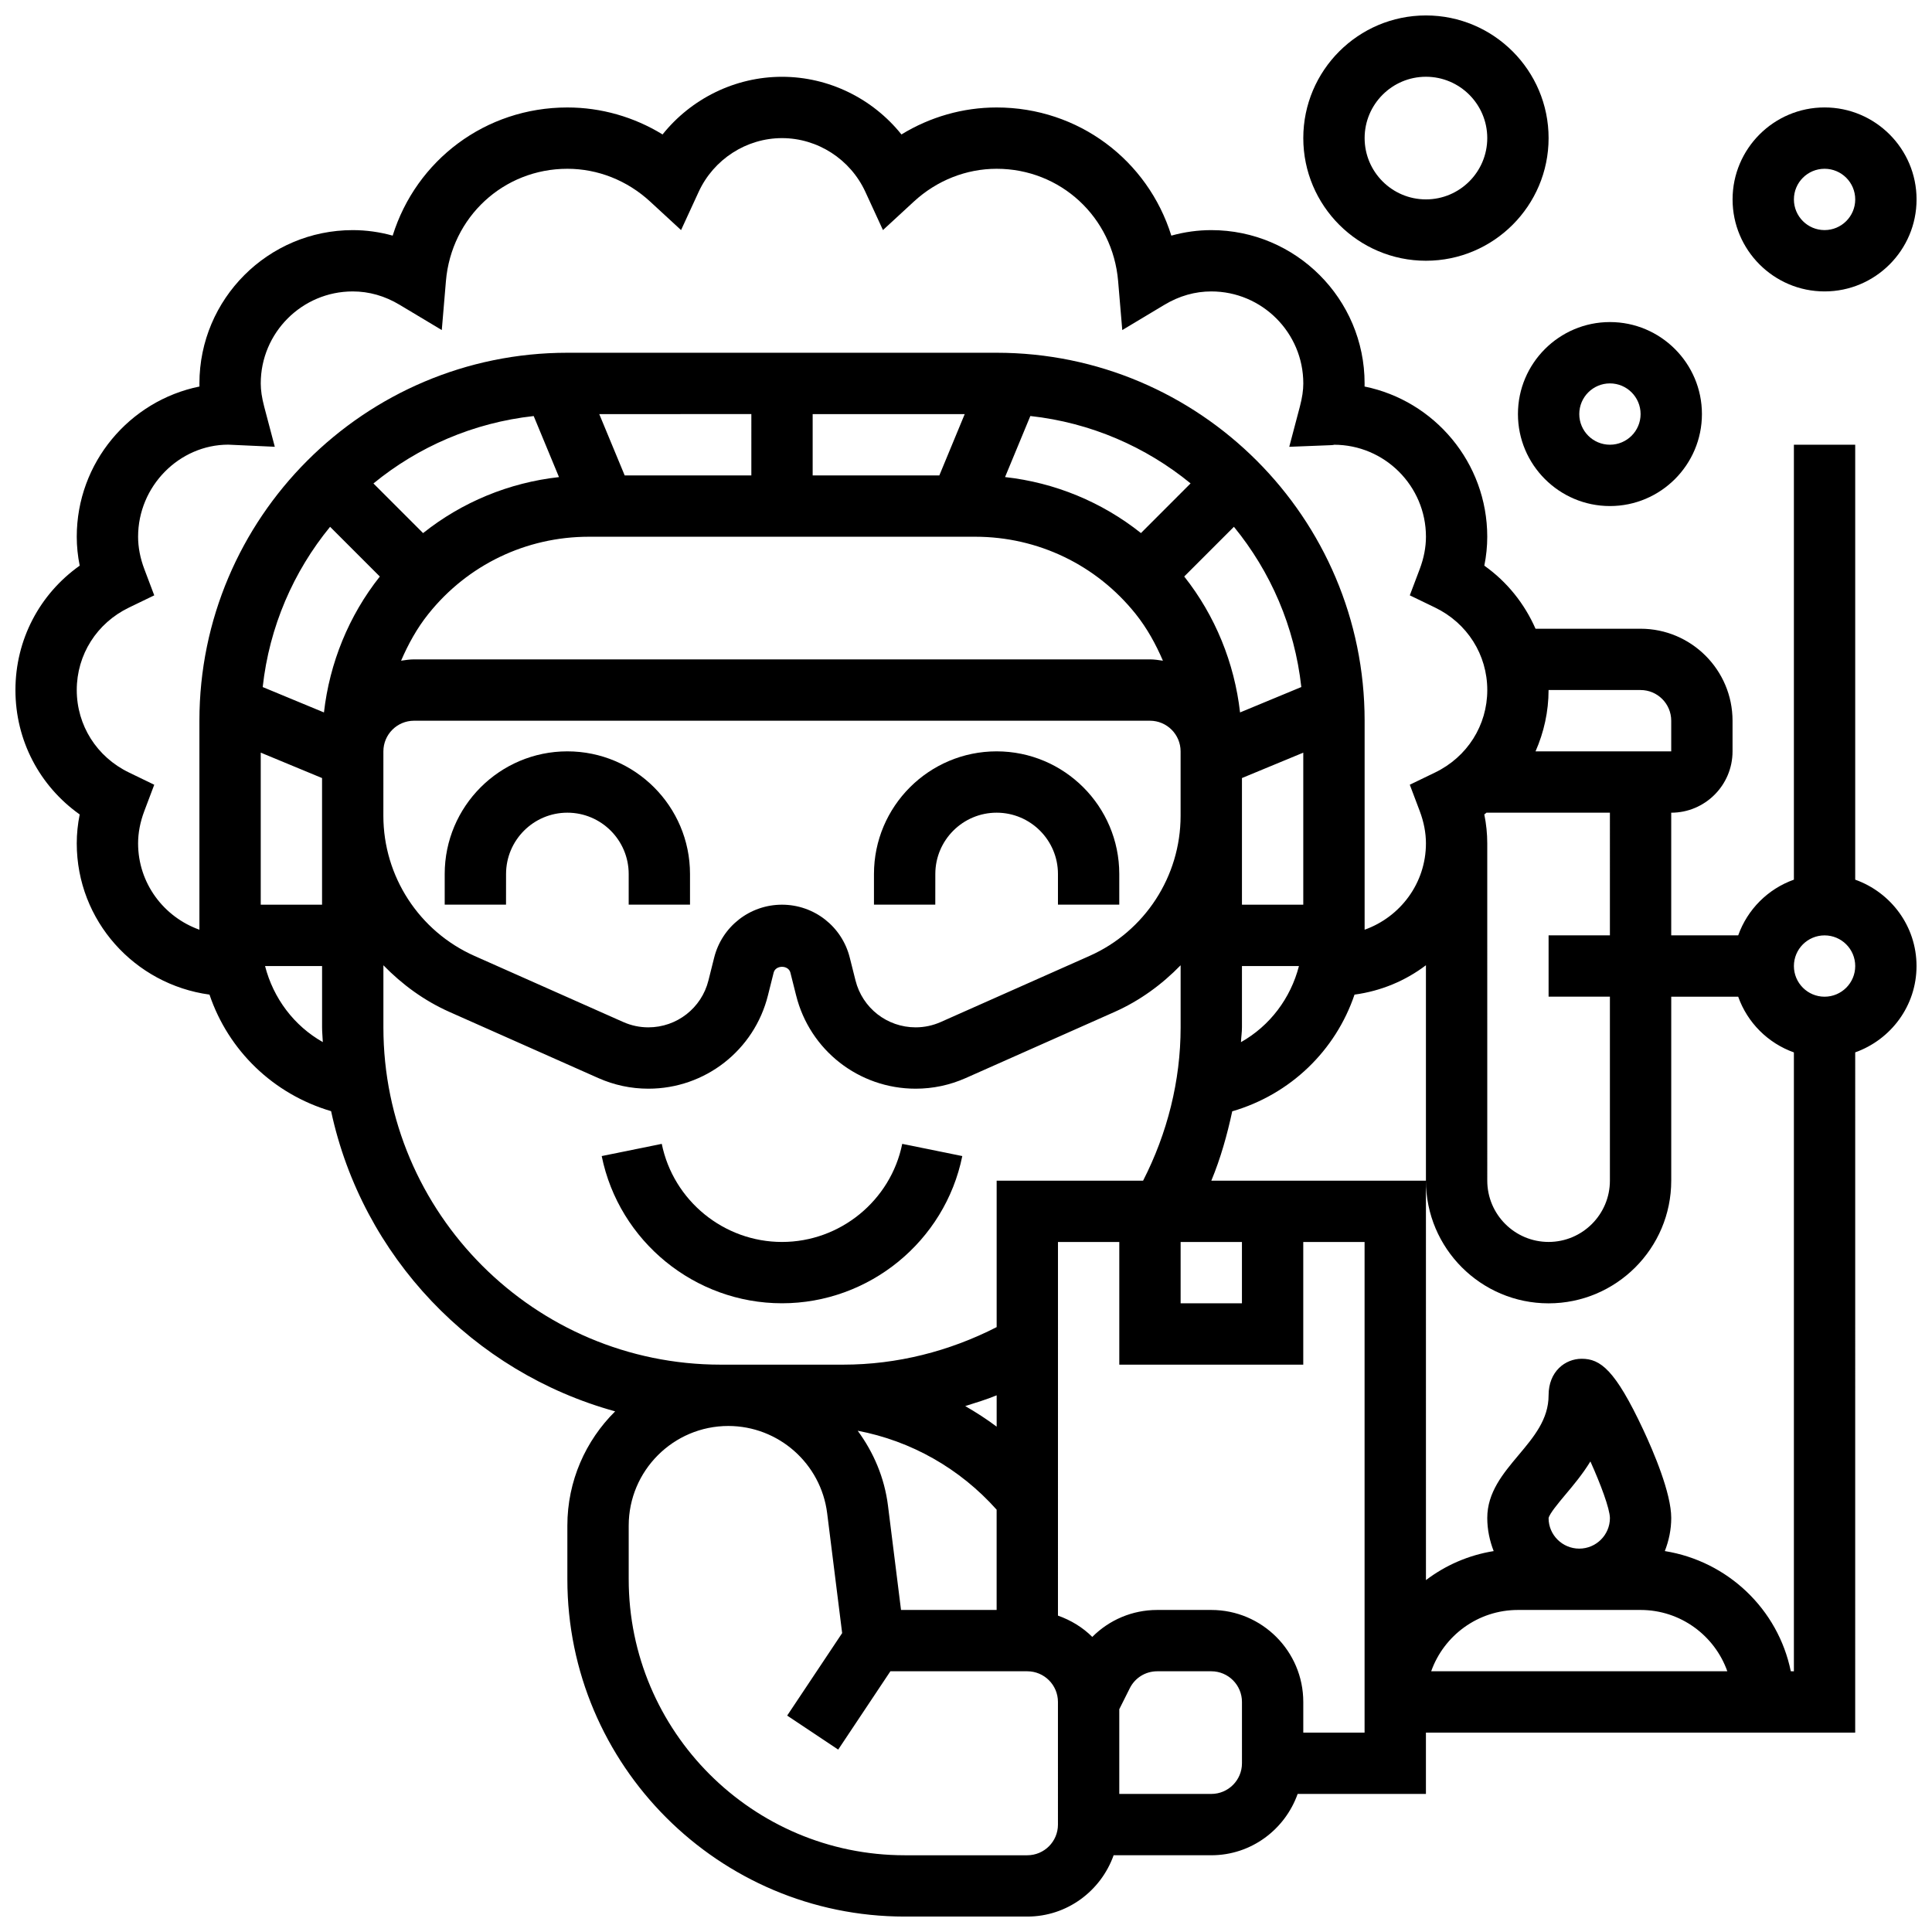 <?xml version="1.0" encoding="UTF-8"?>
<!-- Uploaded to: ICON Repo, www.iconrepo.com, Generator: ICON Repo Mixer Tools -->
<svg width="800px" height="800px" version="1.1" viewBox="144 144 512 512" xmlns="http://www.w3.org/2000/svg">
 <defs>
  <clipPath id="c">
   <path d="m148.09 164h503.81v487.9h-503.81z"/>
  </clipPath>
  <clipPath id="b">
   <path d="m603 172h48.902v50h-48.902z"/>
  </clipPath>
  <clipPath id="a">
   <path d="m489 148.09h66v65.906h-66z"/>
  </clipPath>
 </defs>
 <path d="m278.11 375.62c0-8.965 7.289-16.25 16.25-16.25 8.965 0 16.25 7.289 16.25 16.25v8.125h16.25v-8.125c0-17.926-14.578-32.504-32.504-32.504s-32.504 14.578-32.504 32.504v8.125h16.25z"/>
 <path d="m391.87 375.62c0-8.965 7.289-16.25 16.25-16.25 8.965 0 16.25 7.289 16.25 16.25v8.125h16.25v-8.125c0-17.926-14.578-32.504-32.504-32.504-17.926 0-32.504 14.578-32.504 32.504v8.125h16.25z"/>
 <path d="m399.02 450.37-15.918-3.234c-3.062 15.059-16.465 25.996-31.863 25.996-15.398 0-28.797-10.938-31.863-25.996l-15.918 3.234c4.594 22.605 24.688 39.012 47.781 39.012s43.191-16.406 47.781-39.012z"/>
 <g clip-path="url(#c)">
  <path d="m635.65 377.12v-115.26h-16.25v115.26c-6.883 2.453-12.301 7.875-14.758 14.758h-17.75v-32.504c8.965 0 16.25-7.289 16.25-16.25v-8.125c0-13.441-10.938-24.379-24.379-24.379h-27.832c-2.91-6.621-7.516-12.426-13.57-16.715 0.516-2.559 0.777-5.121 0.777-7.664 0-19.625-13.984-36.047-32.512-39.809 0.008-0.285 0.008-0.551 0.008-0.82 0-22.402-18.227-40.629-40.629-40.629-3.559 0-7.125 0.496-10.59 1.461-6.223-19.949-24.566-33.965-46.293-33.965-8.945 0-17.641 2.504-25.23 7.152-7.606-9.5-19.234-15.281-31.652-15.281-12.418 0-24.043 5.777-31.652 15.277-7.586-4.648-16.281-7.148-25.23-7.148-21.73 0-40.07 14.016-46.293 33.965-3.461-0.965-7.027-1.461-10.586-1.461-22.402 0-40.629 18.227-40.629 40.629 0 0.27 0 0.535 0.008 0.82-18.527 3.762-32.516 20.184-32.516 39.809 0 2.543 0.262 5.102 0.781 7.664-10.652 7.547-17.031 19.656-17.031 32.965 0 13.309 6.379 25.418 17.031 32.969-0.52 2.559-0.781 5.129-0.781 7.664 0 20.535 15.367 37.379 35.176 40.078 4.996 14.789 16.871 26.359 32.227 30.887 8.273 38.5 37.598 69.176 75.277 79.555-7.805 7.731-12.664 18.441-12.664 30.273v14.219c0 49.277 40.102 89.387 89.387 89.395h32.496c10.578 0 19.52-6.816 22.883-16.25h25.883c10.578 0 19.52-6.816 22.883-16.25l33.996-0.004v-16.25h113.76l0.004-180.27c9.434-3.363 16.25-12.301 16.25-22.883s-6.816-19.52-16.25-22.883zm-65.008 14.754h-16.25v16.25h16.25v48.754c0 8.965-7.289 16.25-16.25 16.25-8.965 0-16.25-7.289-16.25-16.25l-0.004-89.379c0-2.543-0.262-5.102-0.781-7.664 0.203-0.145 0.375-0.316 0.578-0.465h32.707zm8.125-65.008c4.484 0 8.125 3.641 8.125 8.125v8.125h-35.957c2.203-5.019 3.453-10.512 3.453-16.25zm-398.17 40.633c0-2.777 0.551-5.664 1.656-8.582l2.625-6.949-6.688-3.242c-8.547-4.117-13.848-12.504-13.848-21.859 0-9.352 5.297-17.738 13.848-21.859l6.688-3.234-2.625-6.949c-1.105-2.922-1.656-5.805-1.656-8.586 0-13.441 10.938-24.379 23.875-24.402l12.352 0.562-2.805-10.613c-0.625-2.391-0.918-4.348-0.918-6.176 0-13.441 10.938-24.379 24.379-24.379 4.324 0 8.5 1.188 12.426 3.543l11.172 6.695 1.098-12.984c1.438-16.965 15.273-29.758 32.184-29.758 8.062 0 15.844 3.078 21.914 8.672l8.215 7.574 4.672-10.148c3.984-8.633 12.656-14.223 22.082-14.223 9.426 0 18.098 5.59 22.078 14.219l4.672 10.148 8.215-7.574c6.07-5.586 13.855-8.668 21.918-8.668 16.91 0 30.75 12.789 32.188 29.758l1.098 12.984 11.172-6.695c3.926-2.356 8.102-3.543 12.426-3.543 13.441 0 24.379 10.938 24.379 24.379 0 1.828-0.293 3.785-0.918 6.176l-2.805 10.621 10.977-0.43c0.465-0.02 0.918-0.066 0.871-0.117 13.441 0 24.379 10.938 24.379 24.379 0 2.777-0.551 5.664-1.656 8.582l-2.625 6.949 6.688 3.234c8.543 4.125 13.844 12.512 13.844 21.863 0 9.352-5.297 17.738-13.848 21.859l-6.688 3.234 2.625 6.949c1.105 2.926 1.656 5.809 1.656 8.59 0 10.578-6.816 19.52-16.25 22.883v-55.387c0-53.77-43.742-97.512-97.512-97.512h-113.77c-53.77 0-97.512 43.742-97.512 97.512v55.387c-9.434-3.367-16.25-12.305-16.25-22.883zm276.28 105.64h16.25v16.25h-16.25zm32.504-89.387h-16.25v-33.562l16.25-6.727zm-16.754-50.949c-1.488-13.098-6.582-25.652-14.797-36.023l13.172-13.172c9.695 11.848 16.105 26.465 17.859 42.465zm-26.262-47.535c-10.336-8.215-22.762-13.367-36.016-14.84l6.703-16.18c16 1.754 30.625 8.168 42.465 17.859zm-53.43-15.277h-33.57v-16.25h40.297zm-49.82 0h-33.566l-6.738-16.25 40.305-0.004zm-57.68-15.734 6.703 16.18c-13.254 1.473-25.688 6.621-36.016 14.84l-13.156-13.156c11.844-9.703 26.469-16.105 42.469-17.863zm-53.957 29.352 13.18 13.18c-8.223 10.367-13.32 22.922-14.805 36.016l-16.234-6.727c1.754-16 8.16-30.629 17.859-42.469zm-18.379 59.848 16.25 6.738v33.559h-16.25zm44.441-36.77c10.383-12.992 25.879-20.445 42.516-20.445h102.37c16.633 0 32.129 7.453 42.523 20.445 3.023 3.777 5.34 8.004 7.238 12.41-1.129-0.164-2.258-0.352-3.438-0.352h-195.02c-1.18 0-2.309 0.188-3.438 0.348 1.902-4.402 4.227-8.637 7.25-12.406zm-11.938 36.438c0-4.484 3.641-8.125 8.125-8.125h195.02c4.484 0 8.125 3.641 8.125 8.125v17.074c0 16.047-9.477 30.617-24.133 37.129l-39.418 17.512c-2.113 0.938-4.356 1.418-6.672 1.418-7.551 0-14.098-5.109-15.934-12.441l-1.512-6.012c-2.059-8.273-9.453-14.051-17.969-14.051-8.516 0-15.91 5.777-17.977 14.043l-1.512 6.031c-1.824 7.32-8.383 12.43-15.926 12.43-2.309 0-4.559-0.48-6.672-1.422l-39.418-17.512c-14.656-6.516-24.133-21.086-24.133-37.129zm227.53 73.133v-16.25h15.105c-2.211 8.582-7.727 15.871-15.367 20.176 0.051-1.316 0.262-2.609 0.262-3.926zm-258.89-16.25h15.113v16.25c0 1.316 0.145 2.602 0.195 3.91-7.613-4.301-13.105-11.582-15.309-20.16zm120.75 105.64c-49.285 0-89.387-40.102-89.387-89.387v-16.453c4.957 5.086 10.801 9.387 17.527 12.375l39.418 17.512c4.211 1.867 8.672 2.82 13.277 2.82 15.023 0 28.059-10.172 31.691-24.742l1.512-6.031c0.52-2.031 3.902-2.039 4.43 0.008l1.512 6.012c3.625 14.578 16.668 24.754 31.684 24.754 4.598 0 9.059-0.949 13.277-2.82l39.418-17.512c6.727-2.992 12.57-7.281 17.527-12.375v16.453c0 14.195-3.535 28.098-9.945 40.629h-38.809v38.809c-12.531 6.414-26.434 9.949-40.629 9.949zm73.133 16.43c-2.664-2-5.453-3.793-8.328-5.453 2.797-0.895 5.613-1.723 8.328-2.852zm-28.801 20.934c-0.926-7.426-3.836-14.156-8.027-19.852 14.172 2.707 27.059 9.98 36.82 20.918v26.578h-25.336zm45.043 84.527c0 4.484-3.641 8.125-8.125 8.125h-32.496c-40.328-0.008-73.133-32.82-73.133-73.141v-14.219c0-14.566 11.84-26.406 26.402-26.406 13.285 0.008 24.539 9.945 26.191 23.125l3.973 31.766-14.57 21.859 13.523 9.012 13.828-20.754h36.281c4.484 0 8.125 3.641 8.125 8.125zm48.766-16.254c0 4.484-3.641 8.125-8.125 8.125h-24.387v-22.453l2.789-5.566c1.383-2.762 4.168-4.484 7.266-4.484h14.332c4.484 0 8.125 3.641 8.125 8.125zm16.25-8.125v-8.125c0-13.441-10.938-24.379-24.379-24.379h-14.344c-6.606 0-12.711 2.648-17.195 7.144-2.535-2.535-5.656-4.422-9.094-5.648l0.004-99.008h16.25v32.504h48.754v-32.504h16.25v130.02zm73.137-16.254h-39.242c3.356-9.457 12.391-16.25 22.988-16.25h32.504c10.598 0 19.633 6.793 22.988 16.25zm-8.129-40.562c0.172-1.145 2.746-4.199 4.438-6.223 2.106-2.504 4.535-5.387 6.641-8.824 2.738 6.07 5.129 12.473 5.176 14.992 0 4.473-3.648 8.113-8.125 8.113-4.488 0-8.129-3.641-8.129-8.059zm64.188 40.562c-3.356-16.445-16.707-29.172-33.383-31.855 1.059-2.727 1.699-5.668 1.699-8.773 0-6.574-4.664-17.504-7.445-23.445-7.426-15.836-11.32-18.746-16.293-18.746-4.352 0.008-8.766 3.332-8.766 9.688 0 6.363-3.891 11.004-8.004 15.895-4.055 4.836-8.246 9.824-8.246 16.609 0 3.106 0.641 6.047 1.699 8.777-6.68 1.074-12.773 3.762-17.949 7.688l-0.004-105.85h-56.875c2.461-5.922 4.191-12.109 5.543-18.383 15.43-4.492 27.383-16.09 32.406-30.926 7.055-0.957 13.496-3.672 18.926-7.785v57.094c0 17.926 14.578 32.504 32.504 32.504s32.504-14.578 32.504-32.504v-48.754h17.746c2.453 6.883 7.875 12.301 14.758 14.758v164.01zm8.949-178.77c-4.484 0-8.125-3.641-8.125-8.125s3.641-8.125 8.125-8.125 8.125 3.641 8.125 8.125-3.641 8.125-8.125 8.125z"/>
 </g>
 <path d="m546.27 253.73c0 13.441 10.938 24.379 24.379 24.379 13.441 0 24.379-10.938 24.379-24.379 0-13.441-10.938-24.379-24.379-24.379-13.441 0-24.379 10.938-24.379 24.379zm24.379-8.125c4.484 0 8.125 3.641 8.125 8.125s-3.641 8.125-8.125 8.125-8.125-3.641-8.125-8.125 3.637-8.125 8.125-8.125z"/>
 <g clip-path="url(#b)">
  <path d="m627.53 221.23c13.441 0 24.379-10.938 24.379-24.379s-10.938-24.379-24.379-24.379-24.379 10.938-24.379 24.379 10.938 24.379 24.379 24.379zm0-32.504c4.484 0 8.125 3.641 8.125 8.125s-3.641 8.125-8.125 8.125-8.125-3.641-8.125-8.125c-0.004-4.484 3.637-8.125 8.125-8.125z"/>
 </g>
 <g clip-path="url(#a)">
  <path d="m521.89 213.1c17.926 0 32.504-14.578 32.504-32.504 0-17.926-14.578-32.504-32.504-32.504s-32.504 14.578-32.504 32.504c0 17.926 14.578 32.504 32.504 32.504zm0-48.758c8.965 0 16.25 7.289 16.25 16.25 0 8.965-7.289 16.25-16.25 16.25-8.965 0-16.25-7.289-16.25-16.25s7.289-16.25 16.25-16.25z"/>
 </g>
</svg>